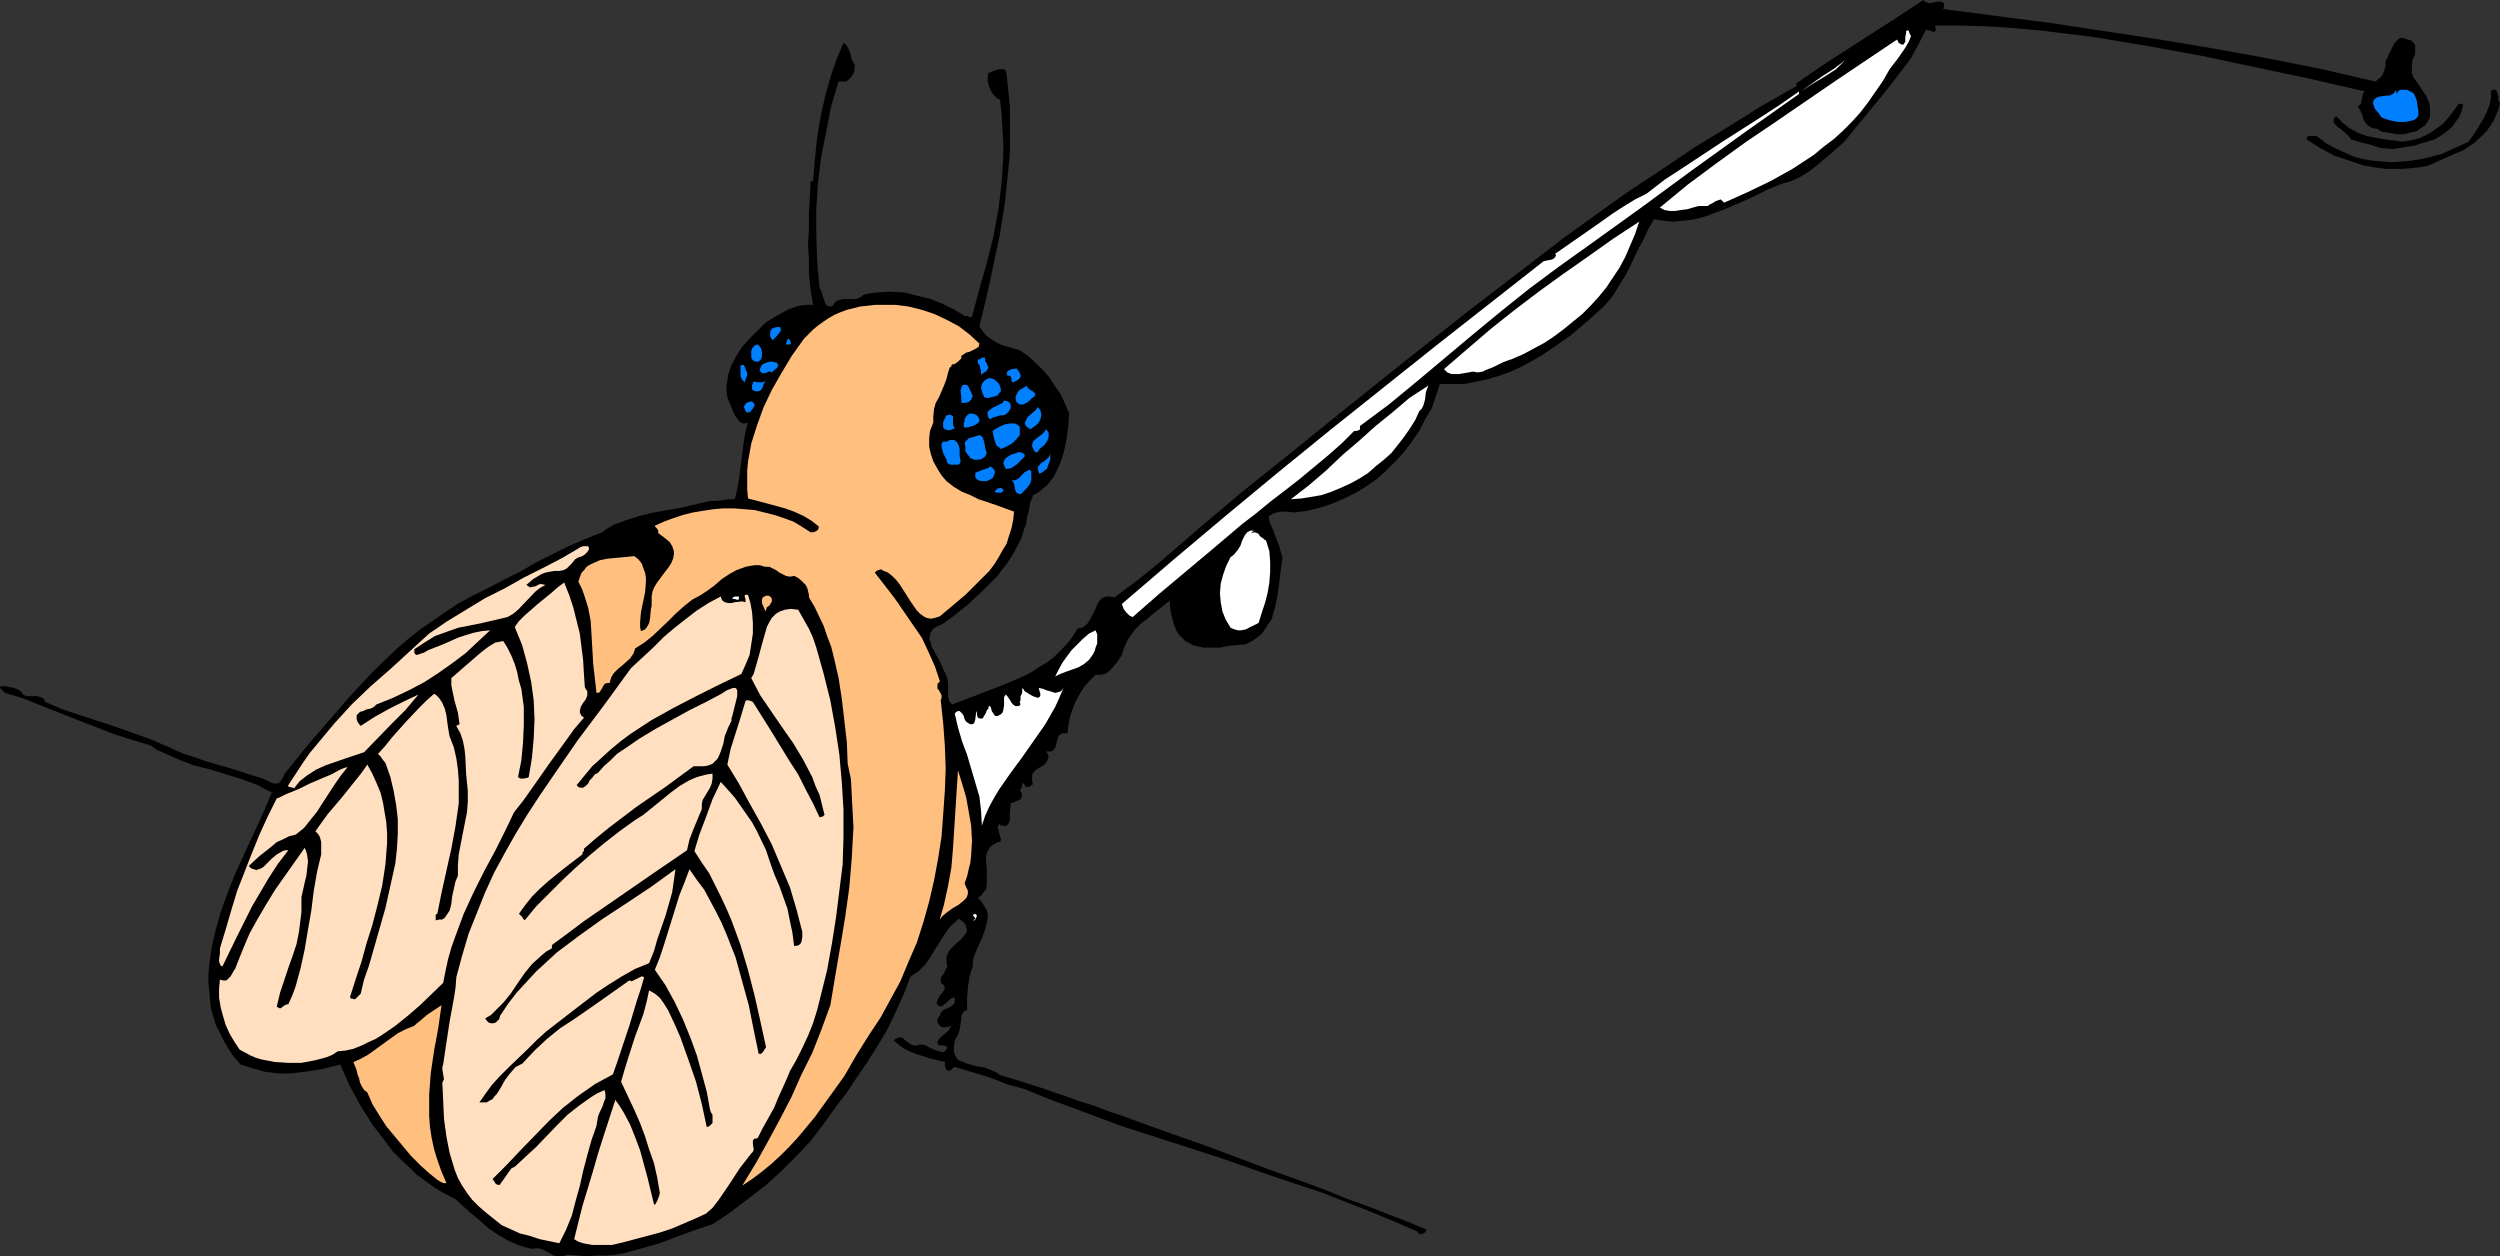 <?xml version="1.0" encoding="UTF-8" standalone="no"?>
<svg
   version="1.0"
   width="129.766mm"
   height="65.218mm"
   id="svg48"
   sodipodi:docname="Fly Fishing 3.wmf"
   xmlns:inkscape="http://www.inkscape.org/namespaces/inkscape"
   xmlns:sodipodi="http://sodipodi.sourceforge.net/DTD/sodipodi-0.dtd"
   xmlns="http://www.w3.org/2000/svg"
   xmlns:svg="http://www.w3.org/2000/svg">
  <rect width="100%" height="100%" fill="#333333" stroke="none"/>
  <sodipodi:namedview
     id="namedview48"
     pagecolor="#ffffff"
     bordercolor="#000000"
     borderopacity="0.25"
     inkscape:showpageshadow="2"
     inkscape:pageopacity="0.0"
     inkscape:pagecheckerboard="0"
     inkscape:deskcolor="#d1d1d1"
     inkscape:document-units="mm" />
  <defs
     id="defs1">
    <pattern
       id="WMFhbasepattern"
       patternUnits="userSpaceOnUse"
       width="6"
       height="6"
       x="0"
       y="0" />
  </defs>
  <path
     style="fill:#000000;fill-opacity:1;fill-rule:evenodd;stroke:none"
     d="m 381.214,1.778 21.17,2.748 10.666,1.616 10.666,1.616 10.666,1.778 10.666,1.94 10.504,2.101 10.504,2.425 0.485,-0.485 0.485,-0.323 0.323,-0.485 0.323,-0.647 0.323,-1.131 V 12.446 11.961 l 0.323,-0.485 0.323,-0.808 0.808,-1.616 0.485,-0.808 0.646,-0.647 0.323,-0.162 h 0.485 l 0.485,0.162 0.485,0.162 0.646,0.162 0.323,0.323 0.323,0.323 0.162,0.323 v 0.808 0.97 l -0.485,0.97 -0.162,0.97 v 0.97 0.808 l 0.323,0.808 0.485,0.647 0.97,1.455 0.97,1.455 0.323,0.647 0.323,0.808 0.162,0.808 v 0.97 0.97 l -0.485,0.97 -0.485,0.647 -0.485,0.323 -1.131,0.808 -1.293,0.323 -1.293,0.323 h -1.454 l -1.454,-0.323 -1.293,-0.162 -1.131,-0.647 h -0.485 l -0.485,-0.162 -0.808,-0.485 -0.485,-0.647 -0.323,-0.647 -0.162,-0.647 -0.323,-0.808 -0.323,-0.485 -0.323,-0.485 0.323,-0.162 0.323,-0.323 0.162,-0.647 0.162,-0.97 0.162,-0.485 0.323,-0.323 L 453.449,15.517 442.784,13.254 432.118,10.991 421.452,9.052 410.787,7.274 405.616,6.627 400.283,5.981 394.95,5.496 389.94,5.172 384.769,5.011 h -5.171 l 0.162,0.647 v 0.323 l -0.162,0.162 -0.162,0.162 -0.808,-0.323 h -0.323 l -0.485,-0.162 -1.454,2.909 -1.616,2.909 -2.101,2.748 -2.101,2.748 -4.363,5.334 -2.262,2.748 -2.101,2.586 -2.747,2.425 -2.909,2.425 -1.454,1.131 -1.616,0.97 -1.778,0.808 -1.778,0.485 -2.747,1.131 -2.909,1.455 -2.909,1.293 -3.07,1.293 -3.07,1.131 -1.616,0.485 -1.616,0.323 -1.616,0.162 -1.778,0.162 -1.778,-0.162 -1.939,-0.323 -1.131,1.94 -0.97,2.101 -1.131,2.101 -1.131,2.425 -1.131,2.263 -1.293,2.101 -1.293,2.101 -1.616,1.94 -3.232,2.909 -3.394,2.909 -3.717,2.586 -1.939,1.293 -1.939,1.131 -2.101,1.131 -2.101,0.97 -2.262,0.808 -2.101,0.647 -2.262,0.485 -2.424,0.485 h -2.262 -2.586 l -0.808,2.425 -0.808,2.425 -1.293,2.101 -1.131,2.263 -1.454,2.101 -1.454,1.94 -1.778,1.94 -1.778,1.778 -1.778,1.616 -2.101,1.455 -2.101,1.293 -2.262,1.131 -2.262,0.97 -2.424,0.808 -2.586,0.647 -2.586,0.323 -1.454,-0.162 h -1.454 l -0.485,0.162 -0.646,0.162 -0.485,0.323 -0.485,0.323 0.162,0.808 0.323,0.97 0.485,0.97 0.323,0.97 0.808,2.101 0.323,1.131 0.323,1.131 -0.323,2.263 -0.323,2.586 -0.323,2.425 -0.485,2.425 -0.323,1.131 -0.323,1.131 -0.646,0.97 -0.646,0.97 -0.646,0.97 -0.97,0.808 -0.97,0.647 -1.293,0.647 -3.394,0.323 -1.616,0.323 h -1.616 -1.616 l -1.454,-0.323 -0.646,-0.162 -0.808,-0.485 -0.646,-0.323 -0.646,-0.647 -0.646,-0.647 -0.485,-0.808 -0.323,-0.808 -0.323,-0.97 -0.485,-1.94 -0.162,-2.101 -1.616,1.293 -1.454,1.131 -1.293,1.131 -1.293,0.97 -1.131,1.131 -0.97,1.293 -0.485,0.808 -0.485,0.97 -0.323,0.808 -0.323,1.131 -0.97,1.455 -1.131,1.293 -0.646,0.647 -0.646,0.323 -0.808,0.162 h -0.97 l -1.131,1.131 -1.131,1.293 -0.808,1.293 -0.808,1.455 -0.646,1.616 -0.485,1.455 -0.323,1.616 -0.162,1.616 h -0.485 -0.485 l -0.323,0.162 -0.323,0.162 -0.323,0.647 -0.162,0.647 -0.162,0.808 -0.323,0.647 -0.162,0.162 -0.323,0.323 h -0.485 -0.646 l 0.323,0.485 0.162,0.647 -0.162,0.485 -0.162,0.323 -0.485,0.647 -1.616,0.97 -0.646,0.647 -0.162,0.485 v 0.485 0.485 l 0.162,0.808 -0.323,0.162 -0.323,0.323 h -0.485 -0.323 l -0.162,-0.323 -0.162,-0.323 h -0.162 -0.162 v 0.323 l -0.162,0.647 -0.162,0.162 -0.162,0.162 0.323,0.485 0.162,0.485 -0.162,0.485 -0.162,0.323 -0.97,0.485 -0.97,0.323 -0.162,1.778 v 0.97 0.647 l -0.323,0.647 -0.323,0.323 -0.323,0.162 -0.323,-0.162 h -0.485 l -0.323,-0.323 -0.323,0.647 0.162,0.485 0.323,1.293 0.162,0.485 v 0.323 l -0.162,0.323 h -0.162 -0.323 l -0.808,0.485 -0.646,0.485 -0.323,0.485 -0.323,0.647 -0.162,0.647 v 0.808 l 0.162,1.616 v 1.616 0.808 0.808 l -0.162,0.808 -0.485,0.647 -0.485,0.647 -0.646,0.485 0.808,0.808 0.485,0.808 0.485,0.808 0.162,0.808 v 0.808 l -0.162,0.808 -0.485,1.778 -0.646,1.616 -0.808,1.778 -0.646,1.616 -0.162,0.808 v 0.808 l -0.646,2.101 -0.323,2.101 -0.162,2.101 v 2.425 l -0.485,0.162 -0.323,0.323 -0.162,0.323 -0.162,0.323 v 0.323 0.323 l -0.162,0.97 -0.162,1.131 -0.323,0.97 -0.323,0.485 -0.323,0.647 -0.162,1.131 v 0.97 l 0.162,0.647 0.323,0.647 0.485,0.485 0.808,0.323 0.808,0.323 1.778,0.485 1.778,0.323 0.808,0.323 0.808,0.323 0.646,0.323 0.646,0.485 1.131,0.323 1.616,0.485 1.616,0.485 1.939,0.647 2.101,0.647 2.262,0.808 2.424,0.808 2.586,0.97 2.747,0.808 2.909,1.131 2.909,0.97 3.07,1.131 6.302,2.263 6.464,2.263 12.928,4.849 6.302,2.263 3.07,1.131 2.909,1.131 2.747,1.131 2.747,0.97 2.586,0.97 2.424,0.97 2.101,0.808 2.101,0.808 1.939,0.808 1.616,0.647 v 0.323 l -0.162,0.323 -0.323,0.162 -0.323,0.162 h -0.323 -0.162 l -0.323,-0.323 v -0.162 l -4.848,-2.101 -4.686,-1.94 -9.534,-3.718 -9.696,-3.233 -9.696,-3.394 -19.554,-6.304 -9.534,-3.556 -4.848,-1.778 -4.686,-1.94 -3.555,-0.97 -3.232,-1.293 -6.949,-2.101 -0.485,0.323 -0.323,0.323 -0.323,0.162 -0.323,-0.162 h -0.162 l -0.162,-0.323 -0.162,-0.647 v -0.647 l -2.747,-0.647 -2.586,-0.808 -1.293,-0.485 -1.293,-0.647 -0.97,-0.647 -1.131,-0.97 0.323,-0.323 0.323,-0.162 0.485,-0.162 0.646,0.162 0.485,0.485 0.485,0.323 0.646,0.485 0.646,0.162 h 0.485 l 0.485,-0.162 h 0.485 l 0.808,0.162 0.808,0.485 0.808,0.323 0.808,0.323 0.808,0.162 h 0.162 l 0.323,-0.162 0.323,-0.323 0.162,-0.485 -0.323,-0.162 -0.323,-0.162 h -0.808 l -0.323,-0.162 -0.162,-0.323 v -0.323 l 0.323,-0.485 0.646,-0.647 0.646,-0.485 0.646,-0.647 0.485,-0.808 -0.485,0.162 -0.646,0.162 h -0.646 l -0.323,-0.162 -0.485,-0.485 -0.162,-0.323 v -0.647 l 0.162,-0.323 0.323,-0.323 0.162,-0.647 0.485,-0.485 1.131,-0.485 0.485,-0.323 0.485,-0.323 0.162,-0.485 v -0.485 -0.323 h -0.485 l -0.485,0.323 -0.485,0.485 -0.323,0.323 -0.485,0.323 -0.323,0.323 -0.485,-0.162 -0.323,-0.162 -0.162,-0.323 0.162,-0.647 0.323,-0.647 0.323,-0.485 0.323,-0.323 0.323,-0.485 0.162,-0.485 -0.162,-0.323 -0.162,-0.323 -0.323,-0.162 -0.162,-0.647 v -0.485 l 0.323,-0.485 0.323,-0.485 0.485,-0.97 0.162,-0.485 -0.162,-0.485 v -0.647 -0.808 l 0.323,-0.485 0.323,-0.647 0.97,-0.97 0.485,-0.485 0.646,-0.485 0.808,-0.97 0.323,-0.485 0.162,-0.485 -0.162,-0.485 -0.162,-0.647 -0.485,-0.485 -0.808,-0.647 -0.646,0.647 -0.808,0.647 -1.131,1.455 -1.939,3.071 -0.97,1.616 -1.131,1.616 -1.293,1.293 -0.808,0.485 -0.808,0.647 -1.293,3.394 -1.616,3.556 -1.616,3.394 -1.939,3.233 -1.939,3.071 -2.101,3.071 -1.939,2.909 -2.101,2.748 -2.424,3.394 -2.586,3.394 -2.909,3.071 -2.909,2.909 -3.232,2.909 -3.394,2.586 -3.394,2.586 -3.394,2.263 -3.394,1.131 -3.555,1.293 -3.394,1.293 -3.394,0.97 -3.555,0.97 -1.778,0.323 -1.778,0.162 h -1.939 l -1.778,0.162 -1.939,-0.162 -1.939,-0.162 -0.485,0.162 -0.485,0.162 h -0.808 l -0.97,-0.162 -0.808,-0.485 -1.616,-0.808 -0.97,-0.162 -0.808,0.162 -1.293,-0.323 -1.131,-0.323 -2.262,-0.97 -1.939,-1.131 -1.939,-1.293 -1.778,-1.616 -1.778,-1.455 -1.616,-1.455 -1.454,-1.293 -1.939,-0.97 -1.939,-1.131 -1.778,-1.293 -1.778,-1.293 -1.454,-1.455 -1.616,-1.455 -1.616,-1.616 -1.293,-1.778 -2.747,-3.556 -2.424,-3.879 -2.101,-3.879 -1.778,-4.041 -2.424,0.647 -2.262,0.485 -2.424,0.323 -2.586,0.323 h -2.424 l -2.586,-0.323 -2.424,-0.647 -2.424,-0.808 -1.293,-1.455 -0.97,-1.455 -0.97,-1.616 -0.808,-1.616 -0.808,-1.616 -0.485,-1.616 -0.485,-1.616 -0.162,-1.616 -0.162,-1.778 -0.162,-1.616 v -1.778 l 0.162,-1.778 0.485,-3.394 0.808,-3.556 0.97,-3.394 1.293,-3.556 1.293,-3.394 1.616,-3.556 3.07,-6.627 1.454,-3.233 1.293,-3.071 -1.293,-0.647 -1.454,-0.808 -3.07,-1.131 -6.302,-1.94 -3.232,-0.808 -2.909,-1.131 -2.909,-1.293 -1.454,-0.647 -1.131,-0.808 -3.717,-1.131 -3.555,-1.131 -7.11,-2.748 -6.949,-2.748 -3.555,-1.455 L 0.97,135.936 0.485,135.451 0.162,135.128 0,134.966 v -0.162 l 0.162,-0.162 H 0.323 1.131 l 0.808,0.162 0.808,0.162 0.808,0.323 0.485,0.323 0.323,0.323 0.162,0.323 0.646,0.323 h 0.646 1.454 l 0.646,0.162 0.646,0.323 0.162,0.323 0.162,0.323 3.394,1.455 3.394,1.131 6.949,2.263 6.787,2.425 3.394,1.455 3.232,1.455 2.101,0.647 2.262,0.808 4.525,1.293 4.525,1.455 2.101,0.647 2.101,0.97 h 0.485 0.485 l 0.323,-0.323 0.323,-0.485 0.323,-0.485 0.162,-0.485 0.323,-0.485 0.323,-0.323 3.878,-4.849 4.202,-4.849 4.202,-4.849 4.363,-4.687 4.525,-4.364 2.424,-2.101 2.424,-1.94 2.586,-1.778 2.586,-1.778 2.424,-1.616 2.747,-1.455 3.232,-1.616 3.07,-1.616 3.232,-1.616 3.07,-1.778 6.141,-3.071 3.394,-1.455 3.232,-1.293 1.131,-0.808 1.131,-0.647 2.586,-0.97 2.586,-0.808 2.747,-0.647 5.494,-0.97 2.747,-0.647 2.747,-0.647 h 0.646 0.646 l 1.293,-0.162 0.97,-0.162 h 1.293 l 0.485,-1.94 0.323,-1.778 0.485,-3.879 0.485,-3.718 0.323,-1.94 0.485,-1.778 -0.485,0.162 h -0.485 l -0.646,-0.323 -0.485,-0.647 -0.485,-0.647 -0.808,-1.94 -0.323,-0.808 -0.323,-0.808 -0.162,-1.131 v -1.131 l 0.162,-0.97 0.162,-1.131 0.646,-1.94 0.97,-1.778 1.131,-1.778 1.454,-1.616 3.07,-3.071 0.97,-0.647 1.131,-0.647 2.262,-1.293 1.293,-0.485 1.131,-0.323 1.293,-0.162 h 1.293 l -0.485,-3.071 -0.323,-2.909 v -2.909 l -0.162,-2.909 0.162,-2.909 v -3.071 l 0.162,-3.071 0.162,-3.071 v -0.323 h 0.485 v -0.162 l 0.323,-3.556 0.323,-3.394 0.485,-3.556 0.646,-3.394 0.808,-3.394 0.97,-3.394 1.131,-3.233 1.293,-3.071 0.485,0.323 0.323,0.485 0.485,1.131 0.323,1.293 0.323,0.647 0.323,0.485 -0.162,1.293 -0.323,0.647 -0.323,0.485 -0.485,0.485 -0.485,0.323 h -0.646 -0.808 l -1.454,4.849 -0.97,5.011 -0.97,4.849 -0.646,5.172 -0.323,5.011 v 5.172 l 0.162,5.172 0.485,5.334 0.323,0.485 0.162,0.647 0.485,1.293 0.162,0.647 0.323,0.323 0.485,0.162 h 0.323 l 0.323,-0.162 0.323,-0.485 0.323,-0.323 0.646,-0.323 0.808,-0.162 h 1.616 0.808 l 0.808,-0.323 0.323,-0.162 0.323,-0.323 1.293,-0.323 1.293,-0.162 2.747,-0.162 2.747,0.162 2.586,0.647 2.586,0.647 2.424,0.97 2.262,1.131 2.101,1.293 0.323,-0.162 0.485,0.323 h 0.323 l 0.162,-0.162 1.454,-5.334 1.454,-5.172 1.293,-5.172 0.97,-5.172 0.646,-5.334 0.162,-2.586 0.162,-2.586 v -2.748 l -0.162,-2.748 -0.162,-2.909 -0.323,-2.748 -0.646,-0.323 -0.485,-0.485 -0.485,-0.647 -0.323,-0.647 -0.323,-0.808 -0.162,-0.808 v -0.647 l 0.162,-0.97 h 0.162 0.162 l 0.646,-0.323 1.131,-0.323 h 0.485 0.485 l 0.323,0.323 0.162,0.647 0.323,3.071 0.323,3.233 v 3.071 3.233 3.071 l -0.323,3.233 -0.646,6.304 -0.97,6.142 -1.293,6.142 -1.293,5.981 -1.454,5.981 0.646,0.97 0.808,0.97 0.97,0.647 0.97,0.647 1.131,0.485 1.131,0.323 2.262,0.647 1.616,1.131 1.454,1.293 1.454,1.455 1.293,1.455 1.131,1.778 1.131,1.616 0.808,1.778 0.808,1.94 -0.162,2.425 -0.323,2.425 -0.485,2.425 -0.646,2.101 -0.97,2.101 -0.485,0.97 -0.646,0.808 -0.646,0.808 -1.778,1.455 -0.97,0.485 -0.162,0.647 -0.323,0.647 -0.162,0.808 -0.162,0.97 -0.323,1.131 -0.162,1.293 -0.485,1.293 -0.485,1.616 -0.808,1.616 -0.97,1.778 -1.293,1.94 -0.808,0.97 -0.808,1.131 -0.97,0.97 -1.131,1.131 -1.131,1.131 -1.293,1.131 -1.293,1.293 -1.454,1.131 -1.616,1.293 -1.778,1.293 -1.131,0.485 -0.808,0.485 -0.485,0.647 -0.162,0.647 -0.162,0.647 0.323,0.808 0.162,0.808 0.485,0.808 0.97,1.778 0.485,0.97 0.323,0.808 0.485,0.97 0.323,0.808 0.162,0.97 v 0.808 0.808 0.97 l 0.162,0.808 0.323,0.485 0.323,0.323 3.394,-1.293 7.11,-2.748 3.394,-1.455 1.616,-0.808 1.454,-0.97 1.616,-0.97 1.293,-0.97 1.293,-1.293 1.293,-1.293 1.131,-1.455 0.97,-1.616 0.808,-0.162 0.646,-0.323 0.485,-0.485 0.323,-0.485 0.646,-1.131 0.323,-0.647 0.323,-0.647 0.485,-1.131 0.323,-0.485 0.323,-0.323 0.485,-0.323 0.485,-0.162 h 0.808 l 0.808,0.162 4.363,-3.233 4.202,-3.394 8.242,-7.112 8.242,-6.95 4.04,-3.233 4.04,-3.233 11.797,-9.537 12.12,-9.698 12.282,-9.698 12.443,-9.537 6.302,-4.849 6.302,-4.526 6.302,-4.526 6.626,-4.364 6.464,-4.364 6.626,-4.041 6.464,-4.041 6.787,-3.879 h 0.162 v -0.162 -0.323 l -0.162,-0.162 h 0.162 v 0 l 3.07,-2.101 3.07,-2.101 6.302,-4.041 6.302,-4.041 L 377.336,0 l 0.323,0.323 0.323,0.162 0.646,0.162 0.646,-0.162 0.808,-0.162 h 0.646 l 0.485,0.162 0.162,0.162 v 0.162 0.485 z"
     id="path1" />
  <path
     style="fill:#ffffff;fill-opacity:1;fill-rule:evenodd;stroke:none"
     d="m 369.417,15.84 -1.454,2.101 -1.454,2.101 -1.616,2.101 -1.616,1.778 -1.778,1.778 -1.778,1.616 -1.939,1.455 -1.939,1.616 -4.202,2.748 -4.363,2.425 -4.363,2.101 -4.686,2.101 -0.323,-0.323 -0.323,-0.323 -0.485,0.162 -0.485,0.162 -0.485,0.323 -0.646,0.323 -0.485,0.323 h -0.485 -1.293 l -1.131,0.323 -1.131,0.323 -1.293,0.162 -0.97,0.162 h -1.131 l -0.97,-0.162 -0.97,-0.485 5.494,-4.526 5.656,-4.203 5.818,-4.203 5.979,-4.041 11.797,-8.082 11.797,-7.92 0.323,0.647 0.485,0.323 h 0.323 0.162 l 0.162,-0.323 0.162,-0.162 V 7.274 l 0.162,-0.808 V 6.142 l 0.162,-0.162 h 0.162 0.162 l 0.162,0.485 0.323,0.647 -0.485,1.131 -0.646,1.131 -1.454,2.101 -1.616,2.101 -0.646,1.131 z"
     id="path2" />
  <path
     style="fill:#ffffff;fill-opacity:1;fill-rule:evenodd;stroke:none"
     d="m 353.257,17.942 4.363,-3.071 2.262,-1.455 2.101,-1.616 -0.808,0.808 -0.97,0.97 -2.262,1.455 -2.424,1.455 z"
     id="path3" />
  <path
     style="fill:#007fff;fill-opacity:1;fill-rule:evenodd;stroke:none"
     d="m 474.134,19.72 0.162,1.131 0.162,1.131 v 0.485 l -0.162,0.485 -0.323,0.323 -0.485,0.323 -1.616,0.323 h -1.454 l -1.616,-0.323 -1.454,-0.485 -0.323,-0.323 -0.323,-0.485 -0.808,-0.97 -0.162,-0.485 -0.162,-0.485 V 19.881 l 0.323,-0.485 0.485,-0.323 0.646,-0.162 1.293,-0.162 h 0.485 l 0.646,-0.323 0.323,-0.323 0.323,-0.485 v 0.485 0.162 h 0.162 l 0.162,-0.323 0.485,-0.323 h 0.646 0.646 l 0.646,0.323 0.646,0.323 0.323,0.647 z"
     id="path4" />
  <path
     style="fill:#ffffff;fill-opacity:1;fill-rule:evenodd;stroke:none"
     d="m 352.934,18.427 -10.504,7.435 -10.342,7.435 -10.342,7.597 -10.342,7.435 -5.656,4.041 -5.656,4.203 -5.656,4.526 -5.494,4.526 -10.989,9.213 -5.494,4.526 -5.656,4.203 v 0.323 0.323 l -0.162,0.162 -0.485,0.162 h -0.485 l -2.424,2.425 -2.747,2.425 -5.656,4.687 -2.909,2.263 -2.747,2.101 -2.747,2.263 -2.747,2.101 -5.333,4.526 -10.989,9.213 -5.171,4.526 -0.646,-0.323 -0.646,-0.647 -0.485,-0.647 -0.323,-0.97 10.181,-8.728 10.181,-8.567 10.342,-8.567 10.342,-8.405 20.685,-16.487 21.008,-16.487 0.808,-0.162 0.808,-0.162 0.323,-0.162 0.323,-0.323 0.162,-0.323 -0.162,-0.323 9.05,-6.304 2.262,-1.616 2.262,-1.455 2.101,-1.293 2.262,-1.131 3.555,-2.748 3.717,-2.425 7.595,-5.011 7.595,-4.849 3.717,-2.425 3.717,-2.586 z"
     id="path5" />
  <path
     style="fill:#000000;fill-opacity:1;fill-rule:evenodd;stroke:none"
     d="m 490.455,20.205 -0.323,1.293 -0.485,1.131 -0.485,1.131 -0.646,0.97 -0.646,0.97 -0.808,0.808 -1.778,1.616 -1.939,1.293 -2.262,0.97 -4.686,2.101 -1.616,0.323 -1.616,0.162 -1.778,0.162 h -1.454 -1.616 l -1.616,-0.162 -2.909,-0.485 -2.909,-0.97 -2.909,-0.97 -2.747,-1.455 -2.747,-1.778 0.162,-0.323 0.162,-0.323 h 0.323 0.323 0.808 l 0.646,0.323 1.454,1.131 1.778,0.97 1.778,0.808 1.778,0.808 1.778,0.485 1.939,0.323 1.939,0.162 1.939,0.162 1.939,-0.162 1.939,-0.162 1.939,-0.323 1.939,-0.485 1.939,-0.485 1.778,-0.808 1.778,-0.808 1.778,-0.808 1.454,-2.101 1.454,-2.425 0.646,-1.293 0.485,-1.293 0.323,-1.293 v -1.455 l 0.323,-0.323 h 0.162 0.485 l 0.162,0.323 0.162,0.323 0.162,0.485 v 0.647 0.323 z"
     id="path6" />
  <path
     style="fill:#000000;fill-opacity:1;fill-rule:evenodd;stroke:none"
     d="m 483.183,20.851 -0.323,1.131 -0.485,1.131 -0.646,0.808 -0.646,0.97 -0.808,0.647 -0.808,0.647 -0.97,0.647 -0.808,0.485 -2.101,0.647 -2.101,0.647 -2.101,0.323 -2.101,0.323 -1.131,-0.162 h -0.97 l -1.939,-0.647 -1.939,-0.485 -2.101,-0.647 -0.485,-0.647 -0.646,-0.647 -0.646,-0.485 -0.323,-0.323 -0.323,-0.162 -0.485,-0.485 -0.485,-0.485 v -0.323 -0.323 l 0.162,-0.323 0.323,-0.323 1.293,1.293 1.454,1.131 1.454,0.808 1.778,0.647 1.616,0.323 1.778,0.323 3.717,0.485 1.939,-0.323 1.616,-0.485 1.616,-0.808 1.454,-0.97 1.293,-0.97 1.131,-1.293 0.97,-1.293 0.97,-1.293 h 0.646 l 0.162,0.162 v 0.162 z"
     id="path7" />
  <path
     style="fill:#ffffff;fill-opacity:1;fill-rule:evenodd;stroke:none"
     d="m 321.584,43.48 -0.808,2.425 -0.97,2.263 -0.97,2.263 -1.131,2.101 -1.293,1.94 -1.293,1.94 -1.454,1.778 -1.616,1.778 -1.616,1.616 -1.778,1.455 -1.778,1.455 -1.939,1.455 -1.939,1.293 -2.101,1.131 -2.101,1.131 -2.262,0.97 -0.97,0.323 -0.808,0.323 -1.616,0.808 -1.616,0.647 -0.646,0.323 -0.97,0.162 -0.97,-0.162 -0.808,0.162 -0.97,0.162 -0.97,0.162 h -0.808 -0.646 l -0.808,-0.323 -0.323,-0.323 -0.323,-0.323 4.686,-4.041 4.525,-3.879 4.686,-3.718 4.686,-3.556 4.686,-3.394 4.848,-3.394 5.01,-3.556 z"
     id="path8" />
  <path
     style="fill:#ffbf7f;fill-opacity:1;fill-rule:evenodd;stroke:none"
     d="m 192.142,67.402 -0.162,0.647 -0.485,0.323 -0.646,0.323 -0.646,0.323 -0.646,0.162 -0.485,0.323 -0.485,0.323 v 0.485 l -0.323,0.323 -0.323,0.323 -0.485,0.323 -0.162,0.162 h -0.323 v 0 l -0.323,0.162 v 0.323 l -0.323,0.162 -0.162,0.485 -0.162,0.485 -0.323,1.293 -0.485,1.293 -0.97,2.263 -0.646,1.131 -0.323,1.131 -0.162,1.455 v 1.293 l -0.323,0.808 -0.323,0.808 -0.162,1.455 v 1.616 l 0.323,1.455 0.485,1.455 0.808,1.455 0.808,1.293 0.97,1.131 1.454,1.131 1.616,0.97 1.616,0.647 1.616,0.808 3.394,1.131 3.555,1.293 -0.162,1.616 -0.323,1.616 -0.485,1.455 -0.485,1.616 -0.808,1.293 -0.808,1.455 -0.808,1.293 -0.97,1.293 -2.262,2.263 -2.424,2.425 -5.01,4.203 -0.97,0.323 -0.808,0.162 -0.808,-0.162 -0.646,-0.323 -0.646,-0.485 -0.646,-0.647 -1.131,-1.616 -2.262,-3.556 -0.646,-0.808 -0.808,-0.808 -0.808,-0.647 -0.808,-0.323 -0.323,-0.162 -0.162,-0.162 -0.646,0.162 -0.323,0.162 -0.323,0.323 3.878,5.011 1.778,2.586 1.778,2.586 1.778,2.586 1.293,2.748 1.293,2.909 0.97,2.909 -0.485,0.485 v 0.485 0.485 l 0.323,0.323 0.485,0.97 v 0.485 l -0.162,0.485 0.485,4.526 0.323,4.364 0.162,4.526 -0.162,4.364 -0.323,4.526 -0.323,4.364 -0.646,4.203 -0.808,4.364 -0.97,4.203 -1.131,4.041 -1.293,4.041 -1.616,3.718 -1.616,3.879 -1.939,3.556 -1.939,3.556 -2.262,3.394 -2.424,3.879 -2.424,4.203 -2.909,4.041 -2.909,4.041 -3.232,3.879 -1.778,1.94 -1.616,1.616 -1.939,1.778 -1.778,1.455 -1.939,1.455 -1.939,1.293 2.747,-4.526 2.424,-4.364 2.262,-4.203 2.262,-4.364 1.939,-4.364 2.101,-4.203 1.778,-4.526 1.778,-4.849 0.97,-5.819 0.97,-5.657 0.97,-5.819 0.808,-5.819 0.485,-5.819 0.162,-3.071 0.162,-2.909 -0.162,-3.071 -0.162,-3.071 -0.162,-3.233 -0.646,-3.071 -0.162,-4.203 -0.485,-4.203 -0.485,-4.203 -0.646,-4.203 -0.97,-4.203 -0.485,-1.94 -0.808,-2.101 -0.646,-1.94 -1.778,-3.718 -1.131,-1.94 v -0.485 l -0.162,-0.647 -0.162,-0.647 -0.323,-0.647 -0.485,-0.485 -0.485,-0.485 -0.646,-0.485 -0.646,-0.323 -0.808,0.162 -0.808,-0.162 -0.646,-0.323 -0.646,-0.323 -0.646,-0.485 -0.646,-0.323 -0.646,-0.323 h -0.808 l -1.131,-0.323 h -0.97 l -0.97,0.162 -0.808,0.162 -1.778,0.647 -1.454,0.808 -1.454,0.97 -1.293,1.131 -1.293,0.97 -1.454,0.97 -1.778,0.97 -1.616,1.293 -1.616,1.455 -1.454,1.455 -3.07,2.909 -1.616,1.293 -1.778,1.131 -0.323,0.97 -0.646,0.97 -1.616,1.455 -0.808,0.647 -0.808,0.808 -0.485,0.808 -0.323,1.131 h -0.485 l -0.485,0.162 -0.323,0.485 -0.162,0.323 -0.485,0.808 -0.323,0.162 h -0.323 l -0.323,-2.909 -0.323,-2.748 -0.162,-2.909 -0.162,-2.748 -0.162,-2.748 -0.485,-2.586 -0.808,-2.586 -0.485,-1.293 -0.646,-1.293 0.323,-0.97 0.323,-0.808 0.485,-0.485 0.485,-0.647 0.485,-0.323 0.646,-0.323 1.454,-0.647 1.616,-0.323 3.555,-0.323 1.616,-0.162 0.808,0.647 0.646,0.808 0.323,0.97 0.323,0.808 0.162,0.97 v 0.97 l -0.162,1.94 -0.808,3.879 -0.162,1.94 v 0.97 l 0.162,0.808 0.808,-0.323 0.485,-0.647 0.323,-0.647 0.162,-0.808 0.162,-1.778 0.162,-0.808 v -0.647 -1.131 l 0.162,-0.97 0.323,-0.808 0.485,-0.808 1.293,-1.778 1.131,-1.455 0.485,-0.808 0.323,-0.808 0.162,-0.808 v -0.647 l -0.323,-0.97 -0.485,-0.808 -0.97,-0.808 -0.646,-0.485 -0.646,-0.485 v -0.323 -0.162 l -0.162,-0.323 -0.323,-0.323 -0.162,-0.162 v -0.162 l 1.778,-0.808 1.778,-0.647 1.939,-0.647 1.939,-0.485 1.939,-0.323 2.101,-0.323 1.939,-0.162 h 2.101 l 1.939,0.162 2.101,0.162 1.939,0.485 1.939,0.485 1.939,0.647 1.778,0.647 1.616,0.97 1.778,1.131 h 0.485 l 0.485,-0.162 0.485,-0.323 0.162,-0.647 -1.454,-1.131 -1.616,-0.97 -1.778,-0.808 -1.778,-0.647 -3.555,-0.97 -3.717,-0.97 -0.162,-1.778 v -1.778 -1.94 l 0.162,-1.778 0.323,-1.778 0.323,-1.778 1.131,-3.556 1.293,-3.556 1.616,-3.394 1.939,-3.394 1.939,-3.233 0.808,-1.131 0.808,-1.131 0.808,-1.131 0.97,-0.97 0.808,-0.808 0.97,-0.808 1.131,-0.808 0.97,-0.647 1.131,-0.647 1.131,-0.485 1.293,-0.485 1.293,-0.323 1.293,-0.323 1.454,-0.162 1.454,-0.162 h 1.454 2.586 l 2.586,0.323 2.586,0.647 2.424,0.808 2.424,1.131 2.424,1.293 2.101,1.616 z"
     id="path9" />
  <path
     style="fill:#007fff;fill-opacity:1;fill-rule:evenodd;stroke:none"
     d="m 151.581,66.756 -0.162,-0.162 -0.162,-0.323 -0.162,-0.323 V 65.463 64.978 l 0.323,-0.485 0.323,-0.162 0.646,-0.162 h 0.323 0.323 l 0.162,0.323 v 0.323 l -0.162,0.323 -0.808,0.97 -0.323,0.323 z"
     id="path10" />
  <path
     style="fill:#007fff;fill-opacity:1;fill-rule:evenodd;stroke:none"
     d="m 155.136,67.079 v 0.323 0.162 h -0.323 -0.162 -0.485 l 0.162,-0.485 0.162,-0.485 0.162,-0.162 0.162,0.162 0.162,0.162 z"
     id="path11" />
  <path
     style="fill:#007fff;fill-opacity:1;fill-rule:evenodd;stroke:none"
     d="m 148.833,70.958 h -0.646 l -0.323,-0.162 -0.323,-0.323 -0.162,-0.323 V 69.18 68.857 l 0.162,-0.485 0.323,-0.323 0.162,-0.323 h 0.323 l 0.323,-0.162 0.162,0.162 0.162,0.162 0.323,0.485 0.162,0.647 v 0.808 l -0.162,0.647 z"
     id="path12" />
  <path
     style="fill:#007fff;fill-opacity:1;fill-rule:evenodd;stroke:none"
     d="m 192.465,73.544 v -0.808 l -0.162,-0.485 -0.162,-0.647 -0.323,-0.323 v -0.323 -0.323 l 0.162,-0.162 h 0.323 l 0.323,-0.323 h 0.646 v 0.647 l 0.323,0.485 0.162,0.485 0.162,0.323 -0.162,0.323 -0.162,0.323 -0.485,0.323 z"
     id="path13" />
  <path
     style="fill:#007fff;fill-opacity:1;fill-rule:evenodd;stroke:none"
     d="m 151.419,73.06 -0.323,-0.162 h -0.323 l -0.646,0.323 h -0.323 -0.323 l -0.162,-0.162 -0.323,-0.485 0.162,-0.323 0.162,-0.485 0.323,-0.323 0.323,-0.162 0.97,-0.323 h 0.808 l 0.323,0.162 h 0.323 l 0.162,0.323 0.162,0.162 -0.162,0.323 -0.162,0.323 -0.485,0.323 z"
     id="path14" />
  <path
     style="fill:#007fff;fill-opacity:1;fill-rule:evenodd;stroke:none"
     d="m 146.086,74.999 -0.323,-0.323 -0.162,-0.162 -0.323,-0.647 v -0.808 -0.808 -0.485 l 0.162,-0.162 h 0.162 0.323 l 0.162,0.323 0.162,0.485 0.323,0.647 v 0.647 l -0.162,0.323 z"
     id="path15" />
  <path
     style="fill:#007fff;fill-opacity:1;fill-rule:evenodd;stroke:none"
     d="m 199.414,74.676 -0.646,0.323 h -0.162 l -0.162,-0.323 v -0.323 l -0.162,-0.485 -0.162,-0.162 h -0.485 l -0.162,-0.485 0.162,-0.323 0.162,-0.162 0.323,-0.162 0.323,-0.162 h 0.323 l 0.646,-0.162 0.485,0.647 0.323,0.647 v 0.323 l -0.162,0.323 -0.323,0.323 z"
     id="path16" />
  <path
     style="fill:#007fff;fill-opacity:1;fill-rule:evenodd;stroke:none"
     d="m 194.566,77.909 -0.646,0.162 h -0.485 l -0.323,-0.162 -0.162,-0.323 -0.162,-0.323 -0.162,-0.485 -0.162,-0.808 0.162,-0.647 0.485,-0.647 0.485,-0.323 0.323,-0.162 h 0.485 l 0.485,0.162 0.485,0.323 0.646,0.647 0.162,0.485 0.162,0.485 v 0.485 l -0.323,0.323 -0.323,0.485 -0.485,0.162 z"
     id="path17" />
  <path
     style="fill:#007fff;fill-opacity:1;fill-rule:evenodd;stroke:none"
     d="m 147.541,76.454 v -0.485 -0.485 l 0.162,-0.162 v -0.323 l 0.323,-0.162 0.485,0.162 h 0.97 l 0.485,-0.162 0.323,-0.162 0.162,-0.323 -0.646,0.97 -0.162,0.647 -0.162,0.323 -0.323,0.323 -0.485,0.162 h -0.485 z"
     id="path18" />
  <path
     style="fill:#ffffff;fill-opacity:1;fill-rule:evenodd;stroke:none"
     d="m 278.436,80.656 -0.808,1.778 -1.131,1.778 -1.131,1.616 -1.131,1.455 -1.293,1.616 -1.454,1.293 -1.616,1.293 -1.454,1.293 -1.778,1.131 -1.778,0.97 -1.778,0.808 -1.939,0.808 -1.939,0.647 -1.939,0.323 -1.939,0.323 -2.101,0.162 3.555,-2.748 3.394,-2.909 3.232,-3.071 3.232,-2.748 3.232,-2.909 3.394,-2.748 3.232,-2.748 3.717,-2.425 -0.485,1.293 -0.162,1.455 -0.323,1.131 -0.323,0.647 z"
     id="path19" />
  <path
     style="fill:#007fff;fill-opacity:1;fill-rule:evenodd;stroke:none"
     d="m 190.849,77.747 -0.323,0.647 -0.485,0.485 -0.646,0.162 h -0.485 -0.323 v -0.485 -0.647 l -0.162,-1.293 0.162,-0.485 0.162,-0.485 0.323,-0.162 h 0.323 l 0.485,0.162 0.485,0.97 z"
     id="path20" />
  <path
     style="fill:#007fff;fill-opacity:1;fill-rule:evenodd;stroke:none"
     d="m 202.485,78.07 -0.646,0.647 -0.485,0.323 -0.646,0.323 h -0.646 l -0.646,-0.485 -0.162,-0.647 v -0.485 l 0.323,-0.647 0.323,-0.485 0.485,-0.323 1.131,-0.647 v 0.323 l 0.323,0.323 0.485,0.323 0.323,0.162 0.323,0.323 0.162,0.323 -0.162,0.323 -0.162,0.162 z"
     id="path21" />
  <path
     style="fill:#007fff;fill-opacity:1;fill-rule:evenodd;stroke:none"
     d="m 198.283,80.01 -0.323,0.647 -0.485,0.485 -0.485,0.323 h -0.646 l -1.131,0.323 -0.485,0.162 -0.485,0.323 -0.323,-0.323 -0.162,-0.485 v -0.323 -0.323 l 0.485,-0.485 0.485,-0.323 0.646,-0.323 0.646,-0.323 0.646,-0.323 0.323,-0.485 0.646,0.162 0.485,0.323 0.162,0.485 z"
     id="path22" />
  <path
     style="fill:#007fff;fill-opacity:1;fill-rule:evenodd;stroke:none"
     d="m 147.379,80.495 -0.162,0.323 h -0.162 l -0.485,0.162 -0.323,-0.323 -0.162,-0.485 -0.162,-0.323 0.162,-0.323 0.323,-0.485 0.485,-0.162 0.485,-0.162 0.485,0.323 0.162,0.323 v 0.162 l -0.162,0.323 -0.162,0.323 z"
     id="path23" />
  <path
     style="fill:#007fff;fill-opacity:1;fill-rule:evenodd;stroke:none"
     d="m 202.161,84.212 -0.485,-0.323 -0.323,-0.162 -0.162,-0.323 -0.162,-0.323 0.162,-0.485 0.323,-0.647 0.485,-0.485 1.131,-0.97 0.485,-0.647 0.485,0.647 0.162,0.647 v 0.485 l -0.162,0.647 -0.323,0.647 -0.485,0.485 z"
     id="path24" />
  <path
     style="fill:#007fff;fill-opacity:1;fill-rule:evenodd;stroke:none"
     d="m 191.981,82.919 -0.485,0.323 -0.646,0.323 -1.131,0.323 h -0.323 l -0.323,-0.162 v -0.162 -0.162 -0.323 l 0.162,-0.485 v -0.323 l 0.162,-0.323 0.323,-0.485 0.485,-0.323 h 0.646 l 0.485,0.162 0.485,0.323 0.323,0.647 v 0.323 z"
     id="path25" />
  <path
     style="fill:#007fff;fill-opacity:1;fill-rule:evenodd;stroke:none"
     d="m 187.294,84.051 -0.485,0.162 -0.323,0.162 h -0.646 l -0.485,-0.162 -0.323,-0.323 v -0.485 -0.647 l 0.323,-0.647 0.323,-0.647 h 0.323 l 0.323,-0.162 0.323,0.162 0.323,0.162 v 0.485 1.131 l 0.162,0.485 z"
     id="path26" />
  <path
     style="fill:#007fff;fill-opacity:1;fill-rule:evenodd;stroke:none"
     d="m 200.061,85.344 -0.646,0.808 -0.808,0.808 -1.131,0.647 -1.131,0.485 -0.323,-0.323 -0.485,-0.323 -0.162,-0.323 -0.162,-0.485 -0.323,-1.131 -0.162,-0.97 0.485,-0.323 0.808,-0.485 1.131,-0.485 0.97,-0.162 h 0.97 l 0.323,0.162 0.323,0.162 0.323,0.323 v 0.485 0.485 z"
     id="path27" />
  <path
     style="fill:#007fff;fill-opacity:1;fill-rule:evenodd;stroke:none"
     d="m 203.939,88.092 -0.323,0.485 -0.162,0.162 h -0.323 l -0.323,-0.485 -0.162,-0.323 -0.162,-0.323 v -0.323 l 0.162,-0.647 0.485,-0.485 0.646,-0.485 0.646,-0.485 0.485,-0.485 0.323,-0.485 0.485,0.647 v 0.485 0.485 l -0.162,0.485 -0.646,0.97 z"
     id="path28" />
  <path
     style="fill:#007fff;fill-opacity:1;fill-rule:evenodd;stroke:none"
     d="m 193.597,88.9 -0.162,0.323 -0.162,0.323 -0.646,0.485 -0.646,0.162 h -0.808 l -0.808,-0.323 -0.485,-0.647 -0.485,-0.647 v -0.485 -0.485 l -0.162,-0.647 0.162,-0.323 0.323,-0.323 0.323,-0.323 1.131,-0.323 0.485,-0.162 0.485,-0.162 0.323,0.162 0.323,0.323 0.323,0.97 0.162,1.131 z"
     id="path29" />
  <path
     style="fill:#007fff;fill-opacity:1;fill-rule:evenodd;stroke:none"
     d="m 188.425,90.193 v 0.485 l -0.162,0.323 -0.323,0.162 h -0.485 -0.97 l -0.323,-0.162 -0.323,-0.162 -0.162,-0.647 -0.323,-0.647 -0.323,-0.647 -0.162,-0.647 -0.162,-0.647 v -0.485 l 0.162,-0.323 0.162,-0.162 h 0.323 0.485 l 0.485,-0.323 h 0.485 0.323 l 0.323,0.162 0.323,0.323 0.323,0.647 0.162,0.647 v 0.808 0.647 z"
     id="path30" />
  <path
     style="fill:#007fff;fill-opacity:1;fill-rule:evenodd;stroke:none"
     d="m 201.03,89.546 -0.808,0.808 -0.808,0.808 -0.97,0.647 -0.646,0.162 h -0.485 l -0.323,-0.647 -0.162,-0.485 0.162,-0.485 0.323,-0.485 0.485,-0.323 0.485,-0.323 0.485,-0.162 0.646,-0.162 0.162,-0.162 h 0.323 0.485 l 0.485,0.323 0.162,0.162 z"
     id="path31" />
  <path
     style="fill:#007fff;fill-opacity:1;fill-rule:evenodd;stroke:none"
     d="m 203.939,92.941 -0.162,-0.323 -0.162,-0.485 v -0.485 l 0.323,-0.485 0.323,-0.323 0.97,-0.647 0.485,-0.485 0.323,-0.647 v 1.131 l -0.485,1.293 -0.162,0.485 -0.485,0.323 -0.323,0.323 z"
     id="path32" />
  <path
     style="fill:#007fff;fill-opacity:1;fill-rule:evenodd;stroke:none"
     d="m 193.435,94.395 h -0.808 l -0.646,-0.162 -0.485,-0.323 -0.162,-0.323 V 93.102 92.779 l 0.323,-0.162 0.808,-0.323 0.97,-0.323 0.485,-0.162 0.323,-0.323 0.485,0.323 0.323,0.323 0.162,0.485 -0.162,0.485 -0.162,0.485 -0.323,0.323 -0.646,0.323 z"
     id="path33" />
  <path
     style="fill:#007fff;fill-opacity:1;fill-rule:evenodd;stroke:none"
     d="m 200.222,96.982 -0.485,-0.162 -0.323,-0.162 -0.162,-0.323 -0.162,-0.485 -0.162,-0.97 -0.162,-0.323 -0.323,-0.323 h 0.323 0.323 l 0.646,-0.323 0.646,-0.647 0.646,-0.647 0.646,-0.323 0.162,-0.162 0.323,0.162 0.162,0.162 v 0.485 0.485 0.808 l -0.323,0.808 -0.485,0.647 -0.646,0.647 -0.323,0.323 z"
     id="path34" />
  <path
     style="fill:#007fff;fill-opacity:1;fill-rule:evenodd;stroke:none"
     d="m 196.829,96.012 v 0.323 l -0.162,0.162 -0.162,0.162 h -0.162 -0.646 l -0.646,-0.162 0.323,-0.323 0.323,-0.323 0.646,-0.162 z"
     id="path35" />
  <path
     style="fill:#ffffff;fill-opacity:1;fill-rule:evenodd;stroke:none"
     d="m 245.47,104.579 0.646,-0.162 0.485,0.162 0.323,0.162 0.162,0.323 0.323,0.323 0.323,0.162 0.323,0.323 0.323,0.162 0.646,2.101 0.162,2.101 v 1.94 l -0.162,2.101 -0.323,1.94 -0.485,1.94 -0.646,1.94 -0.646,2.101 -1.293,0.647 -1.293,0.647 -0.808,0.162 h -0.646 l -0.646,-0.162 -0.808,-0.323 -0.97,-1.616 -0.646,-1.616 -0.323,-1.778 -0.162,-1.778 0.162,-1.94 0.485,-1.778 0.646,-1.778 0.808,-1.616 0.485,-0.323 0.323,-0.323 0.646,-0.808 0.485,-0.808 0.323,-0.97 0.485,-0.97 0.485,-0.647 0.323,-0.162 0.323,-0.162 h 0.485 l 0.485,0.162 -0.323,-0.162 -0.162,0.162 -0.162,0.162 z"
     id="path36" />
  <path
     style="fill:#ffdfbf;fill-opacity:1;fill-rule:evenodd;stroke:none"
     d="m 113.766,109.266 -0.485,0.162 -0.485,0.323 -0.646,0.808 -0.485,0.485 -0.485,0.485 -0.646,0.323 -0.808,0.162 h -0.97 l -0.97,0.162 -0.808,0.162 -0.808,0.323 -1.616,0.97 -1.293,1.131 0.485,0.323 0.323,0.162 0.485,-0.162 h 0.323 l 0.97,-0.485 h 0.485 l 0.646,0.162 -1.131,0.647 -0.808,0.647 -3.394,3.556 -0.97,0.808 -1.131,0.647 -4.848,1.131 -4.848,0.97 -2.262,0.808 -2.262,0.808 -2.101,1.293 -0.97,0.647 -0.97,0.647 v 0.647 l 0.162,0.323 0.323,0.162 0.97,-0.323 0.485,-0.162 0.808,-0.485 2.909,-1.131 2.909,-1.293 1.454,-0.485 1.616,-0.485 1.616,-0.323 1.616,-0.162 -2.424,2.263 -2.424,2.263 -2.586,1.94 -2.747,1.94 -2.747,1.778 -3.07,1.616 -3.07,1.455 -3.232,1.293 -0.485,0.485 -0.646,0.323 -0.808,0.162 -0.646,0.323 -0.646,0.162 -0.485,0.485 -0.162,0.162 v 0.323 0.485 l 0.162,0.485 0.323,0.485 0.323,0.323 2.747,-1.778 2.909,-1.616 2.909,-1.455 2.747,-1.293 -2.586,3.071 -2.747,2.748 -5.333,5.496 -3.878,1.293 -3.717,1.293 -1.778,0.808 -1.778,1.131 -1.454,1.131 -0.646,0.808 -0.485,0.647 -0.162,-0.162 h -0.162 l -0.646,-0.162 h -0.162 v -0.323 l 2.747,-4.203 1.454,-2.101 1.616,-1.94 3.232,-3.879 3.394,-3.718 3.717,-3.556 3.878,-3.394 7.595,-6.95 3.555,-2.425 3.717,-2.263 3.717,-2.263 3.878,-1.94 3.717,-2.101 3.878,-1.94 3.717,-1.94 3.555,-2.101 0.485,-0.162 h 0.485 0.323 0.162 l 0.162,0.323 v 0.323 l -0.323,0.485 -0.485,0.485 -0.485,0.323 z"
     id="path37" />
  <path
     style="fill:#ffdfbf;fill-opacity:1;fill-rule:evenodd;stroke:none"
     d="m 114.736,134.805 0.162,0.323 0.323,0.485 v 0.808 l -0.323,0.808 -0.485,0.647 -0.485,0.808 -0.162,0.808 v 0.323 l 0.162,0.323 0.162,0.323 0.485,0.323 -1.939,2.263 -1.616,2.263 -3.394,4.687 -3.394,4.849 -1.616,2.263 -1.778,2.263 -1.778,3.718 -1.939,3.879 -2.101,3.879 -2.101,4.203 -1.939,4.203 -1.616,4.364 -0.808,2.263 -0.646,2.263 -0.485,2.263 -0.485,2.425 -4.525,4.364 -2.424,2.101 -2.424,1.94 -2.586,1.778 -1.293,0.808 -1.454,0.647 -1.293,0.647 -1.616,0.647 -1.454,0.323 -1.616,0.162 -0.97,0.647 -1.131,0.485 -1.131,0.323 -1.293,0.323 -2.586,0.485 h -2.586 l -2.586,-0.162 -2.586,-0.485 -1.131,-0.323 -1.131,-0.485 -2.101,-1.131 -0.97,-1.455 -0.97,-1.616 -0.808,-1.778 -0.485,-1.616 -0.485,-1.778 -0.323,-1.94 v -1.778 l 0.162,-1.778 0.646,0.162 h 0.646 l 0.323,-0.323 0.485,-0.485 0.646,-1.131 0.323,-0.485 0.162,-0.485 1.293,-3.233 1.293,-3.071 1.616,-2.909 1.616,-2.748 1.778,-2.909 1.939,-2.748 3.878,-5.496 0.323,0.808 0.162,0.647 0.162,1.293 -0.162,1.293 -0.162,1.455 -0.323,1.293 -0.323,1.455 -0.323,1.455 v 1.455 1.455 l -0.162,1.293 -0.323,2.586 -0.485,2.425 -0.808,2.425 -0.808,2.263 -0.808,2.425 -0.808,2.425 -0.646,2.748 0.323,0.162 0.323,0.162 0.323,-0.162 0.162,-0.162 0.485,-0.323 0.323,-0.162 h 0.323 l 0.808,-1.778 0.646,-1.778 0.97,-3.556 0.808,-3.718 0.646,-3.879 0.646,-3.718 0.485,-3.879 0.646,-3.718 0.808,-3.394 v -1.293 -1.131 l -0.162,-0.647 -0.162,-0.485 -0.323,-0.485 -0.485,-0.485 1.131,-1.616 1.293,-1.778 2.747,-3.233 2.586,-3.233 1.293,-1.616 1.131,-1.616 0.97,1.778 0.808,1.778 0.808,1.94 0.485,1.94 0.323,1.94 0.323,1.94 0.162,2.101 v 1.94 l -0.323,4.203 -0.646,4.203 -0.97,4.041 -0.97,3.718 -1.131,3.556 -0.97,3.556 -1.131,3.394 -1.131,3.556 0.162,0.323 h 0.323 l 0.323,0.162 0.323,-0.162 0.485,-0.485 0.485,-0.485 0.646,-2.748 0.97,-2.748 1.616,-5.657 1.616,-5.657 0.646,-2.909 0.646,-2.909 0.646,-2.909 0.323,-2.909 0.162,-2.909 v -2.909 l -0.323,-2.748 -0.485,-2.748 -0.646,-2.748 -0.97,-2.748 -0.646,-0.808 -0.323,-0.485 -0.485,-0.485 1.454,-1.616 1.293,-1.616 2.586,-2.909 2.586,-2.748 1.454,-1.455 1.616,-1.455 0.485,0.323 0.485,0.485 0.646,0.97 0.485,1.131 0.323,1.293 0.162,1.293 0.162,1.131 0.162,0.97 0.162,0.808 0.808,2.101 0.485,2.101 0.323,2.263 0.162,2.101 v 2.263 2.263 l -0.646,4.526 -0.808,4.364 -0.97,4.364 -0.97,4.364 -0.808,4.041 -0.323,0.162 v 0.485 0.323 0.323 l 0.808,-0.162 h 0.485 l 0.485,-0.323 0.323,-0.485 0.323,-0.485 0.323,-0.485 0.323,-1.293 0.162,-1.455 0.323,-1.455 0.323,-1.455 0.485,-1.131 v -2.101 l 0.162,-2.101 0.808,-4.203 0.808,-4.041 0.162,-2.101 v -2.101 l -0.162,-1.616 -0.162,-1.616 -0.162,-3.394 -0.162,-1.616 -0.323,-1.616 -0.485,-1.455 -0.808,-1.455 0.646,-0.323 -0.162,-1.131 -0.162,-1.131 -0.646,-2.263 -0.485,-2.263 -0.162,-0.97 v -1.293 l 1.131,-0.97 1.293,-1.131 2.424,-2.101 1.131,-0.97 1.293,-0.97 1.293,-0.808 1.616,-0.323 0.808,1.293 0.808,1.616 0.646,1.616 0.485,1.616 0.323,1.616 0.485,1.616 0.485,3.556 v 3.556 l -0.162,3.556 -0.323,3.394 -0.646,3.233 0.162,0.162 0.323,0.162 h 0.646 l 0.646,-0.162 h 0.162 l 0.162,-0.162 0.646,-3.879 0.323,-3.718 0.162,-3.718 -0.162,-3.718 -0.485,-3.556 -0.808,-3.718 -0.97,-3.556 -1.454,-3.556 0.808,-1.131 1.131,-1.131 1.293,-1.131 1.293,-1.131 2.586,-2.101 1.293,-1.131 1.293,-0.97 0.97,2.425 0.808,2.425 0.646,2.586 0.646,2.586 0.323,2.586 0.323,2.586 0.162,2.748 z"
     id="path38" />
  <path
     style="fill:#ffdfbf;fill-opacity:1;fill-rule:evenodd;stroke:none"
     d="m 145.44,132.218 -4.363,2.101 -4.525,2.263 -4.363,2.263 -4.363,2.425 -4.202,2.748 -1.939,1.455 -1.939,1.616 -1.778,1.616 -1.778,1.616 -1.616,1.94 -1.454,1.778 0.323,0.323 0.323,0.162 h 0.323 0.323 l 0.485,-0.323 0.485,-0.485 0.323,-0.647 0.485,-0.485 0.485,-0.647 0.646,-0.323 1.131,-1.293 1.293,-1.131 1.293,-1.293 1.454,-0.97 3.07,-2.101 3.232,-1.94 3.232,-1.778 3.232,-1.778 3.232,-1.616 3.07,-1.616 0.97,-0.647 0.808,-0.323 0.485,-0.162 h 0.485 l 0.162,0.162 0.162,0.323 v 0.485 0.647 l -0.323,1.293 -0.323,1.293 -0.323,1.293 -0.162,0.485 v 0.485 l -0.323,0.647 -0.323,0.647 -0.646,1.616 -0.323,1.616 -0.485,1.455 -0.323,0.808 -0.323,0.647 -0.485,0.485 -0.485,0.485 -0.808,0.323 -0.808,0.162 h -0.97 -1.131 l -5.494,4.041 -5.656,3.879 -5.333,4.041 -2.586,2.101 -2.424,2.101 v 0.323 l -0.162,0.323 -0.162,0.162 v 0.323 l -3.394,2.586 -3.394,2.748 -1.616,1.455 -1.454,1.455 -1.293,1.616 -1.293,1.778 0.323,0.323 0.323,0.323 0.162,0.323 0.323,0.323 2.262,-2.748 2.586,-2.586 2.586,-2.586 2.586,-2.425 2.747,-2.425 2.909,-2.425 2.909,-2.263 2.909,-2.101 1.778,-1.131 3.394,-2.748 1.778,-1.455 1.939,-1.455 1.939,-1.131 1.131,-0.485 0.97,-0.323 1.293,-0.323 1.131,-0.162 v 0.97 l -0.162,0.97 -0.323,0.808 -0.485,0.808 -0.97,1.616 -0.162,0.808 v 0.97 l -1.616,3.879 -0.808,2.101 -0.485,2.101 -6.626,4.526 -6.787,4.687 -6.787,4.687 -3.232,2.425 -3.07,2.263 v 0.647 l -1.131,0.647 -0.97,0.808 -1.778,1.616 -1.454,1.778 -1.454,2.101 -1.293,1.94 -1.454,1.778 -1.616,1.616 -0.808,0.808 -1.131,0.647 0.323,0.485 0.323,0.323 0.485,0.162 h 0.485 l 0.485,-0.162 0.323,-0.323 0.323,-0.323 0.162,-0.647 1.616,-2.425 1.616,-2.101 1.939,-2.101 1.939,-2.101 1.939,-1.778 2.101,-1.94 4.525,-3.394 4.525,-3.233 4.686,-3.071 4.848,-3.233 4.686,-3.394 -0.323,2.263 -0.323,2.263 -0.646,2.263 -0.646,2.263 -1.616,4.687 -0.646,2.263 -0.97,2.425 -2.747,1.131 -2.586,1.455 -2.586,1.616 -2.424,1.616 -4.848,3.718 -5.01,3.879 -1.778,1.616 -1.778,1.778 -3.717,3.556 -1.778,1.778 -1.616,1.778 -1.293,1.778 -1.131,1.616 h 0.808 0.646 l 0.485,-0.323 0.646,-0.323 0.323,-0.485 0.485,-0.485 0.808,-1.293 0.808,-1.455 0.97,-1.293 1.131,-1.293 0.646,-0.323 0.646,-0.323 2.424,-2.586 2.424,-2.263 2.586,-2.101 2.747,-1.778 5.333,-3.718 2.747,-1.94 2.747,-1.94 0.485,0.162 0.323,-0.162 0.646,-0.323 0.646,-0.323 0.323,-0.162 0.485,0.162 -0.646,2.263 -0.808,2.425 -1.454,4.849 -1.616,4.849 -0.808,2.425 -0.808,2.263 -1.778,0.97 -1.778,0.97 -1.616,1.131 -1.616,1.131 -3.07,2.425 -2.747,2.586 -5.494,5.657 -2.747,2.909 -2.747,2.748 0.323,0.485 0.323,0.485 0.323,0.162 h 0.162 0.323 l 0.162,-0.323 0.485,-0.647 1.131,-1.616 0.485,-0.647 0.323,-0.162 0.323,-0.162 2.101,-1.94 2.101,-1.94 4.04,-4.203 2.101,-2.101 2.262,-1.778 2.262,-1.616 1.293,-0.808 1.454,-0.647 0.162,0.808 v 0.808 l -0.323,0.808 -0.323,0.97 -0.485,0.97 -0.323,0.808 -0.162,0.97 -0.162,0.97 -0.97,2.748 -0.808,2.909 -0.808,3.071 -0.646,2.909 -0.808,2.909 -0.808,3.071 -1.131,2.748 -1.293,2.586 -3.878,-0.808 -1.939,-0.647 -1.939,-0.485 -1.778,-0.808 -1.778,-0.808 -1.616,-1.293 -1.616,-1.293 -1.293,-1.131 -1.293,-1.293 -0.97,-1.293 -0.97,-1.455 -0.808,-1.455 -0.646,-1.616 -0.97,-3.233 -0.646,-3.233 -0.485,-3.556 -0.162,-3.556 -0.162,-3.556 0.162,-0.323 0.162,-0.323 -0.162,-0.97 -0.162,-0.97 v -0.485 l 0.162,-0.485 0.646,-4.364 0.646,-4.203 0.808,-4.364 0.323,-2.101 0.162,-2.101 1.131,-4.203 1.293,-4.364 1.616,-4.041 1.616,-4.041 1.778,-3.879 2.101,-3.879 2.101,-3.718 2.262,-3.718 2.424,-3.718 2.424,-3.556 5.01,-7.274 5.333,-7.112 5.171,-7.112 4.363,-4.041 2.101,-2.101 2.101,-1.778 2.262,-1.778 2.101,-1.616 2.262,-1.455 2.424,-1.293 0.162,0.485 0.162,0.323 0.485,0.323 0.646,0.162 h 0.646 l 0.646,-0.162 1.454,-0.162 0.646,0.162 v -0.323 -0.162 -0.162 l -0.162,-0.485 v -0.162 l 0.162,-0.162 h 0.485 l 0.485,1.616 0.323,1.778 0.162,2.101 v 2.101 l -0.323,2.101 -0.323,2.101 -0.808,1.94 z"
     id="path39" />
  <path
     style="fill:#ffffff;fill-opacity:1;fill-rule:evenodd;stroke:none"
     d="m 144.955,117.025 v 0.323 0.162 l -0.162,0.162 h -0.162 l -0.485,-0.162 h -0.485 l 0.162,-0.323 0.323,-0.162 h 0.323 z"
     id="path40" />
  <path
     style="fill:#ffbf7f;fill-opacity:1;fill-rule:evenodd;stroke:none"
     d="m 150.288,119.934 -0.162,-0.162 -0.162,-0.323 -0.485,-1.131 v -0.647 l 0.162,-0.485 0.323,-0.162 0.323,-0.162 h 0.485 l 0.323,0.162 0.162,0.162 0.162,0.323 v 0.485 l -0.162,0.323 -0.323,0.485 -0.485,0.323 -0.162,0.485 z"
     id="path41" />
  <path
     style="fill:#ffdfbf;fill-opacity:1;fill-rule:evenodd;stroke:none"
     d="m 160.145,127.046 1.454,5.172 1.293,5.172 0.97,5.334 0.808,5.334 0.485,5.496 0.323,5.334 v 5.334 l -0.162,5.334 -0.646,5.172 -0.646,5.172 -0.808,5.172 -0.97,5.334 -1.293,5.172 -0.646,2.586 -0.808,2.586 -0.97,2.425 -1.131,2.425 -1.131,2.263 -1.293,2.263 -0.808,1.94 -0.808,1.778 -0.808,1.778 -0.646,1.616 -1.616,2.909 -0.808,1.455 -0.808,1.616 -0.323,0.162 h -0.323 l -0.323,0.323 v 0.808 l 0.162,0.97 -0.162,0.485 -0.323,0.323 -1.131,1.455 -1.131,1.455 -2.101,3.233 -2.101,3.071 -1.131,1.455 -1.293,1.131 -2.101,0.97 -2.262,0.97 -2.262,0.97 -2.424,0.808 -4.848,1.293 -2.424,0.647 -2.101,0.485 h -1.939 -1.939 l -1.778,-0.323 -0.97,-0.323 -0.808,-0.485 0.808,-3.233 0.808,-3.233 2.101,-6.95 0.97,-3.394 1.131,-3.556 2.262,-6.95 0.808,1.131 0.808,1.293 1.293,2.425 0.97,2.425 0.97,2.586 1.454,5.334 1.293,5.334 h 0.162 l 0.162,-0.162 0.323,-0.647 0.323,-0.808 0.162,-0.647 -0.485,-2.909 -0.646,-2.909 -0.97,-2.748 -0.808,-2.586 -0.97,-2.586 -1.131,-2.586 -1.293,-2.748 -1.293,-2.748 0.646,-2.263 0.646,-2.101 1.454,-4.526 1.616,-4.364 0.646,-2.425 0.485,-2.263 1.131,0.647 0.97,0.808 0.808,1.131 0.808,1.293 1.293,2.748 1.131,2.586 1.616,4.526 1.454,4.203 1.131,4.364 0.97,4.526 0.485,-0.162 0.323,-0.323 0.323,-0.323 v -0.647 -0.485 -0.485 l -0.323,-0.485 -0.162,-0.485 -0.646,-3.556 -0.97,-3.556 -0.97,-3.556 -1.293,-3.556 -1.454,-3.556 -1.616,-3.394 -1.778,-3.233 -2.101,-3.071 0.97,-2.425 0.808,-2.425 3.07,-9.86 0.97,-2.425 0.97,-2.586 1.454,2.101 1.454,1.94 1.131,2.101 1.131,2.101 1.131,2.263 0.97,2.263 1.778,4.526 1.293,4.687 1.293,4.687 0.97,4.849 0.97,4.687 h 0.162 0.323 l 0.323,-0.323 0.323,-0.485 0.323,-0.485 -1.131,-5.172 -1.131,-5.011 -1.293,-5.011 -1.454,-4.849 -1.778,-4.849 -0.97,-2.263 -1.131,-2.425 -1.131,-2.263 -1.131,-2.263 -1.454,-2.101 -1.454,-2.263 0.97,-3.233 1.293,-3.394 1.293,-3.556 1.616,-3.394 1.454,1.616 1.293,1.455 1.131,1.616 1.131,1.616 1.131,1.616 0.97,1.778 1.778,3.718 0.808,2.425 0.808,2.263 0.97,2.263 0.808,2.263 0.808,2.263 0.485,2.425 0.485,2.263 0.323,2.586 h 0.485 l 0.485,-0.162 0.323,-0.323 0.162,-0.323 0.162,-0.97 v -0.97 l -1.131,-4.364 -1.293,-4.364 -1.778,-4.203 -1.778,-4.203 -2.101,-4.041 -2.262,-4.041 -2.101,-3.879 -2.262,-3.718 0.646,-3.071 0.97,-3.071 0.97,-3.071 0.97,-3.233 0.162,-0.162 h 0.162 0.323 l 0.485,0.162 0.323,0.162 3.555,5.657 3.555,5.819 1.778,2.748 1.454,2.909 1.454,2.748 1.293,2.748 0.646,-0.162 0.323,-0.323 -0.485,-1.94 -0.485,-1.94 -0.808,-1.778 -0.646,-1.778 -1.778,-3.394 -1.939,-3.233 -2.262,-3.233 -4.202,-6.142 -1.778,-3.394 0.485,-0.808 0.323,-1.131 0.646,-2.263 0.646,-2.425 0.646,-2.263 0.323,-1.131 0.485,-0.97 0.485,-0.808 0.808,-0.808 0.808,-0.485 0.97,-0.323 1.131,-0.162 1.454,0.162 2.101,3.718 0.808,1.778 z"
     id="path42" />
  <path
     style="fill:#ffffff;fill-opacity:1;fill-rule:evenodd;stroke:none"
     d="m 214.928,127.046 -0.162,0.647 -0.323,0.647 -0.808,1.131 -0.97,0.808 -1.131,0.647 -2.262,0.808 -1.293,0.485 -0.97,0.485 0.646,-1.293 0.808,-1.455 0.808,-1.131 0.97,-1.293 1.131,-1.131 1.131,-1.131 1.131,-0.97 1.293,-0.647 0.323,0.808 v 0.808 0.97 z"
     id="path43" />
  <path
     style="fill:#ffffff;fill-opacity:1;fill-rule:evenodd;stroke:none"
     d="m 203.616,136.906 0.323,-0.162 0.162,-0.323 v -0.323 l -0.162,-0.485 -0.162,-0.647 0.808,0.162 0.808,0.323 0.646,0.162 0.485,0.162 0.485,0.162 0.646,-0.162 0.485,-0.162 0.485,-0.647 -0.808,1.94 -0.808,1.778 -1.939,3.394 -2.262,3.233 -2.262,3.233 -2.262,3.071 -2.262,3.233 -0.97,1.616 -0.97,1.778 -0.808,1.778 -0.646,1.94 -0.162,-2.909 -0.323,-2.748 -0.808,-2.748 -0.808,-2.748 -0.808,-2.748 -0.97,-2.586 -0.808,-2.748 -0.646,-2.748 0.323,-0.323 0.323,-0.162 h 0.323 l 0.162,0.162 0.323,0.323 0.323,0.485 0.162,0.647 0.323,0.485 0.485,0.323 0.323,0.162 h 0.485 l 0.323,-0.323 0.162,-0.647 0.162,-1.293 v -0.485 0 0.162 l 0.162,0.323 v 0.323 l 0.162,0.647 0.323,0.162 h 0.323 0.323 l 0.162,-0.323 0.323,-0.485 0.162,-0.323 0.162,-0.485 0.323,-0.323 v -0.323 l 0.162,-0.162 h 0.162 v 0 l 0.162,0.323 0.162,0.647 0.323,0.485 0.323,0.485 h 0.162 0.323 l 0.323,-0.162 0.323,-0.162 0.323,-0.323 0.162,-0.485 0.162,-0.97 v -0.97 -0.647 l 0.323,-0.485 0.323,0.323 0.323,0.485 0.323,0.485 0.162,0.323 0.485,0.485 0.323,0.162 h 0.485 0.162 l 0.323,-0.323 -0.162,-0.485 0.162,-0.323 v -0.808 l 0.323,-0.647 v -0.485 -0.485 l 0.323,0.323 0.162,0.323 0.808,0.485 0.808,0.485 z"
     id="path44" />
  <path
     style="fill:#ffdfbf;fill-opacity:1;fill-rule:evenodd;stroke:none"
     d="m 58.014,163.737 -1.293,0.323 -1.293,0.647 -1.131,0.485 -1.131,0.97 -2.262,1.778 -2.101,1.94 0.485,0.485 0.485,0.162 0.485,0.162 0.485,-0.162 0.485,-0.162 0.485,-0.323 0.808,-0.808 0.808,-0.808 0.97,-0.808 1.131,-0.647 0.485,-0.162 h 0.646 l -2.101,2.748 -1.778,2.748 -1.616,2.748 -1.616,2.748 -2.909,5.819 -2.909,5.981 -0.323,-0.162 -0.162,-0.323 -0.162,-0.485 v -0.485 l 0.162,-1.131 v -0.97 l 1.131,-3.718 1.131,-3.879 1.131,-3.718 1.454,-3.718 1.454,-3.718 1.454,-3.556 1.616,-3.556 1.778,-3.556 0.485,-0.162 0.646,-0.323 0.646,-0.323 0.808,-0.323 1.939,-0.808 1.939,-0.97 2.262,-0.97 1.939,-0.808 1.778,-0.97 0.808,-0.323 0.646,-0.162 -1.293,1.616 -1.131,1.616 -2.424,3.718 -1.131,1.778 -1.293,1.616 -1.293,1.616 z"
     id="path45" />
  <path
     style="fill:#ffbf7f;fill-opacity:1;fill-rule:evenodd;stroke:none"
     d="m 189.233,173.274 0.323,0.808 0.323,0.647 v 0.647 l -0.162,0.485 -0.162,0.323 -0.485,0.485 -0.97,0.808 -1.131,0.647 -1.131,0.808 -0.97,0.808 -0.485,0.647 -0.162,0.485 0.97,-3.394 0.808,-3.718 0.646,-3.556 0.323,-3.879 0.485,-7.597 0.485,-7.597 0.808,2.586 0.808,2.748 0.485,2.748 0.485,2.748 0.162,2.909 -0.162,2.909 -0.162,1.455 -0.323,1.293 -0.323,1.455 z"
     id="path46" />
  <path
     style="fill:#ffffff;fill-opacity:1;fill-rule:evenodd;stroke:none"
     d="m 190.849,180.548 0.323,-0.162 0.162,-0.162 -0.162,-0.323 -0.323,-0.323 0.162,-0.162 0.323,-0.162 0.162,0.162 0.162,0.162 -0.162,0.485 -0.162,0.323 -0.162,0.162 z"
     id="path47" />
  <path
     style="fill:#ffbf7f;fill-opacity:1;fill-rule:evenodd;stroke:none"
     d="m 86.618,197.196 -0.646,4.526 -0.808,4.364 -0.646,4.364 -0.323,4.203 v 2.101 2.263 l 0.162,2.101 0.323,2.101 0.485,2.263 0.646,2.101 0.808,2.263 0.97,2.263 h -0.485 l -0.485,-0.162 -0.808,-0.485 -0.808,-0.647 -0.808,-0.647 -1.778,-1.616 -1.778,-1.778 -1.616,-1.94 -1.616,-1.94 -1.616,-1.94 -1.454,-2.263 -1.293,-2.101 -0.97,-2.263 -0.646,-0.485 -0.485,-0.808 -0.323,-0.647 -0.162,-0.808 -0.323,-0.808 -0.162,-0.808 -0.323,-0.808 -0.323,-0.808 1.454,-0.647 1.454,-0.808 2.909,-2.101 2.909,-2.101 1.616,-0.808 1.616,-0.647 0.485,-0.485 0.646,-0.485 1.293,-1.131 1.454,-0.97 z"
     id="path48" />
</svg>
